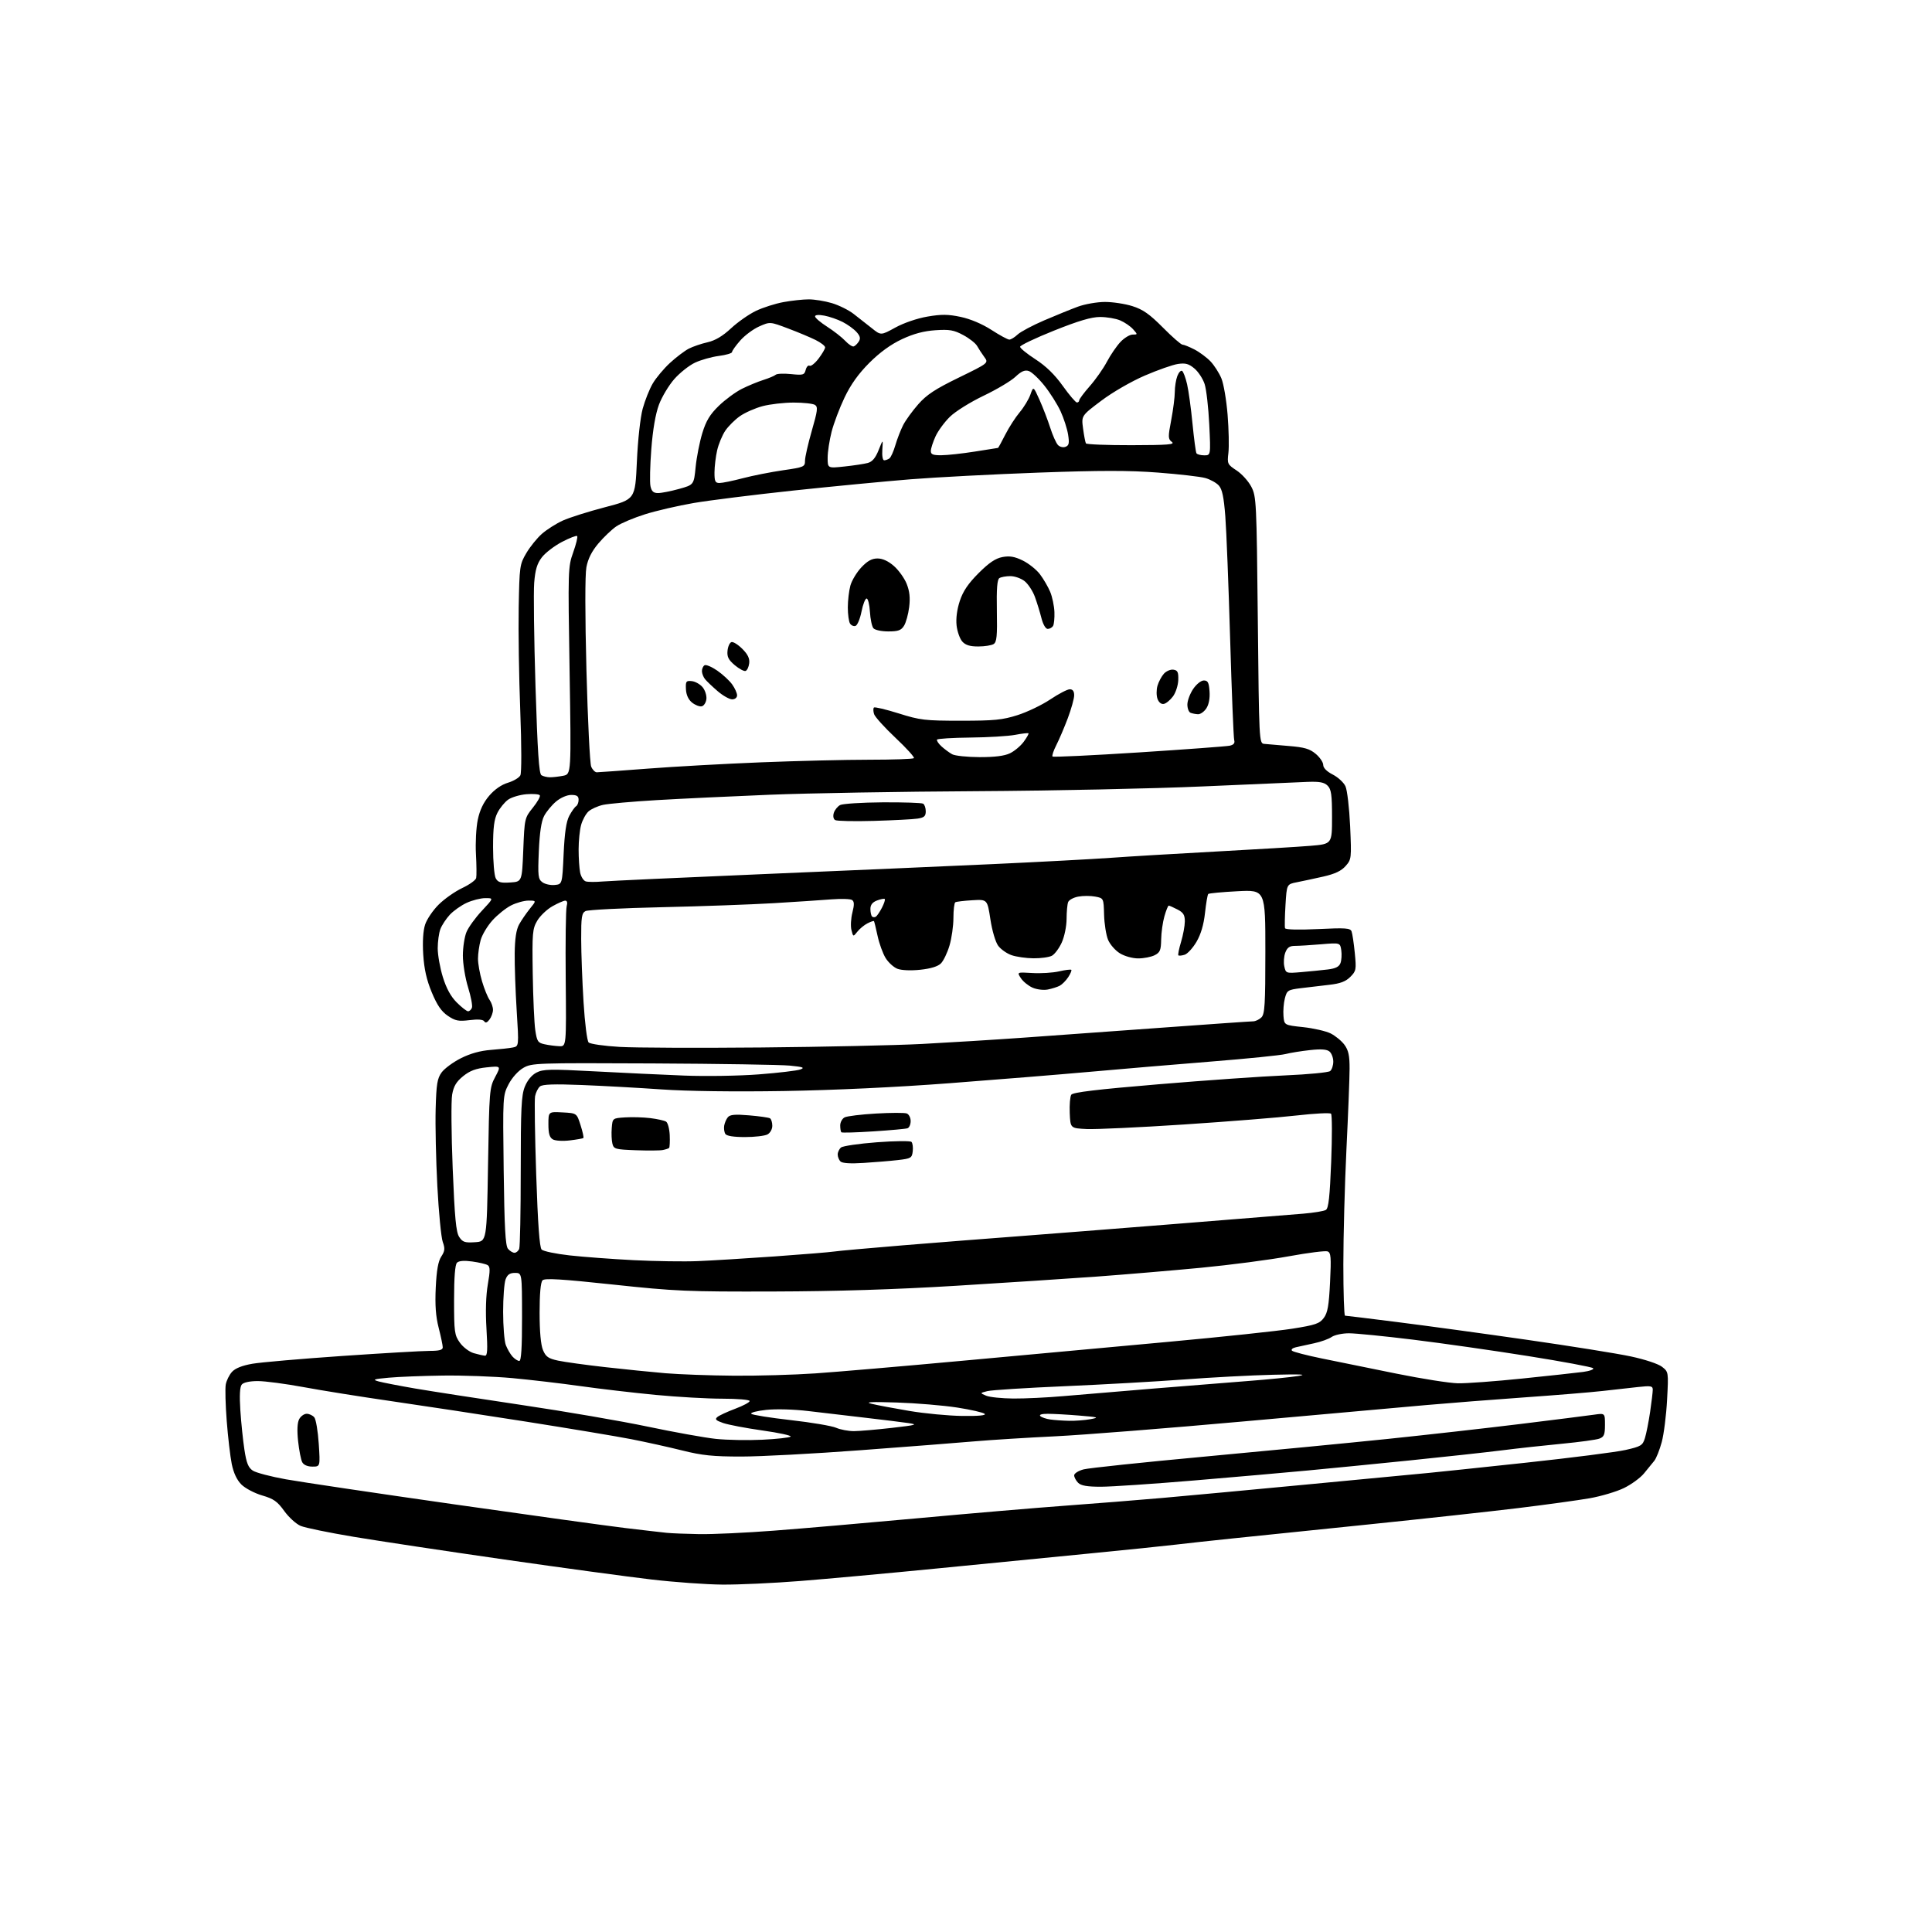 <?xml version="1.0" encoding="UTF-8" standalone="no"?>
<svg 
  version="1.1" 
  xmlns="http://www.w3.org/2000/svg" 
  xmlns:xlink="http://www.w3.org/1999/xlink" 
  xmlns:svg="http://www.w3.org/2000/svg"
  xmlns:rdf="http://www.w3.org/1999/02/22-rdf-syntax-ns#"
  xmlns:cc="http://creativecommons.org/ns#"
  xmlns:dc="http://purl.org/dc/elements/1.1/"
  viewBox="0 0 768 768"
  width="768"
  height="768"
>
<style>svg {background-color: white; }</style>"
<path stroke="none" fill="black" fill-rule="evenodd" d="M287.14,629.90C280.74,629.85 268.07,628.94 259.00,627.88C249.93,626.83 223.60,623.25 200.50,619.93C177.40,616.61 150.46,612.55 140.63,610.91C130.80,609.27 121.30,607.32 119.52,606.57C117.74,605.83 114.80,603.16 112.99,600.64C110.25,596.82 108.78,595.79 104.20,594.46C101.18,593.58 97.47,591.62 95.96,590.12C94.15,588.31 92.85,585.52 92.12,581.94C91.52,578.95 90.62,571.27 90.13,564.88C89.63,558.49 89.46,551.97 89.74,550.38C90.02,548.80 91.14,546.53 92.22,545.34C93.52,543.91 96.28,542.81 100.34,542.11C103.73,541.52 119.78,540.14 136.00,539.02C152.22,537.91 167.86,537.00 170.75,537.00C174.62,537.00 176.00,536.63 176.00,535.58C176.00,534.80 175.27,531.31 174.38,527.83C173.21,523.27 172.89,518.79 173.22,511.81C173.55,504.94 174.19,501.36 175.42,499.49C176.85,497.29 176.95,496.32 176.00,493.68C175.37,491.93 174.40,481.95 173.85,471.50C173.30,461.05 173.00,447.24 173.18,440.82C173.45,430.96 173.82,428.70 175.54,426.32C176.67,424.77 180.12,422.22 183.22,420.66C186.98,418.77 190.95,417.67 195.17,417.35C198.65,417.09 202.57,416.66 203.89,416.39C206.28,415.89 206.28,415.89 205.39,401.70C204.90,393.89 204.54,383.67 204.60,378.99C204.67,373.13 205.21,369.55 206.35,367.49C207.25,365.85 209.18,363.04 210.62,361.25C213.26,358.00 213.26,358.00 210.09,358.00C208.35,358.00 205.22,358.87 203.14,359.93C201.06,360.99 197.74,363.66 195.75,365.86C193.76,368.06 191.66,371.58 191.07,373.68C190.49,375.78 190.01,379.11 190.01,381.07C190.00,383.03 190.72,387.08 191.61,390.06C192.49,393.04 193.84,396.37 194.61,397.46C195.37,398.55 195.99,400.36 195.97,401.47C195.95,402.59 195.32,404.31 194.56,405.31C193.64,406.53 192.97,406.76 192.50,406.00C192.05,405.27 190.03,405.10 186.65,405.52C182.26,406.06 180.99,405.81 178.02,403.80C175.46,402.07 173.76,399.58 171.64,394.49C169.57,389.51 168.61,385.23 168.24,379.43C167.92,374.26 168.20,369.94 169.00,367.51C169.69,365.41 172.11,361.84 174.38,359.59C176.65,357.33 180.85,354.38 183.72,353.02C186.59,351.67 189.10,349.87 189.29,349.03C189.48,348.19 189.44,343.90 189.20,339.50C188.95,335.10 189.28,328.97 189.92,325.88C190.71,322.06 192.17,318.99 194.47,316.31C196.59,313.83 199.35,311.91 201.91,311.15C204.14,310.48 206.36,309.16 206.85,308.21C207.36,307.22 207.34,296.37 206.81,282.50C206.30,269.30 206.02,250.85 206.19,241.50C206.49,225.08 206.59,224.34 209.21,219.89C210.70,217.35 213.50,213.89 215.42,212.20C217.35,210.51 221.08,208.14 223.71,206.94C226.35,205.74 233.90,203.35 240.50,201.63C252.50,198.50 252.50,198.50 253.17,183.50C253.55,174.89 254.54,165.94 255.47,162.50C256.37,159.20 258.17,154.67 259.48,152.44C260.79,150.21 263.86,146.54 266.31,144.28C268.77,142.02 272.13,139.47 273.78,138.61C275.44,137.76 278.80,136.61 281.25,136.06C284.30,135.37 287.24,133.63 290.60,130.51C293.29,128.01 297.75,124.89 300.50,123.58C303.25,122.26 308.17,120.69 311.43,120.09C314.70,119.49 319.23,119.00 321.50,119.00C323.78,119.00 327.90,119.67 330.66,120.49C333.42,121.31 337.30,123.22 339.27,124.74C341.25,126.26 344.51,128.82 346.52,130.43C350.17,133.37 350.17,133.37 355.91,130.21C359.27,128.37 364.57,126.55 368.66,125.85C374.27,124.89 376.89,124.92 381.91,125.98C385.77,126.80 390.45,128.78 394.12,131.15C397.39,133.27 400.59,135.00 401.22,135.00C401.85,135.00 403.34,134.09 404.52,132.98C405.70,131.87 410.46,129.34 415.09,127.35C419.71,125.36 425.75,122.91 428.50,121.90C431.25,120.89 436.04,120.05 439.14,120.03C442.23,120.01 447.18,120.76 450.14,121.69C454.35,123.02 456.95,124.85 462.26,130.19C465.97,133.94 469.48,137.00 470.05,137.00C470.61,137.00 472.75,137.86 474.79,138.91C476.83,139.96 479.71,142.10 481.20,143.66C482.68,145.22 484.62,148.25 485.51,150.38C486.41,152.51 487.52,159.04 487.99,164.88C488.46,170.72 488.60,177.53 488.31,180.01C487.80,184.35 487.92,184.62 491.56,187.01C493.65,188.38 496.28,191.30 497.42,193.50C499.42,197.35 499.52,199.38 500.00,246.50C500.49,294.58 500.54,295.50 502.50,295.70C503.60,295.81 508.00,296.18 512.28,296.54C518.54,297.05 520.63,297.66 523.03,299.68C524.66,301.05 526.00,303.03 526.00,304.07C526.00,305.25 527.42,306.69 529.80,307.90C531.89,308.97 534.17,311.07 534.85,312.58C535.54,314.09 536.37,321.22 536.70,328.44C537.27,341.25 537.23,341.62 534.89,344.27C533.18,346.21 530.66,347.40 526.00,348.46C522.42,349.27 517.70,350.28 515.50,350.71C511.50,351.50 511.50,351.50 511.00,359.77C510.73,364.32 510.64,368.46 510.82,368.98C511.02,369.55 516.21,369.69 523.91,369.32C534.87,368.79 536.76,368.92 537.27,370.25C537.59,371.10 538.17,374.96 538.55,378.82C539.20,385.43 539.10,386.00 536.76,388.34C534.91,390.18 532.76,390.99 528.38,391.48C525.15,391.84 520.05,392.44 517.06,392.82C511.94,393.46 511.58,393.69 510.76,396.85C510.28,398.69 510.03,401.84 510.20,403.85C510.50,407.50 510.50,407.50 518.00,408.30C522.12,408.74 527.05,409.87 528.94,410.80C530.82,411.74 533.30,413.77 534.44,415.32C536.04,417.51 536.50,419.63 536.48,424.82C536.48,428.49 535.91,442.91 535.23,456.86C534.56,470.81 534.00,491.40 534.00,502.61C534.00,513.83 534.30,523.00 534.66,523.00C535.03,523.00 544.36,524.14 555.41,525.54C566.46,526.93 589.64,530.10 606.92,532.58C624.19,535.06 642.78,538.03 648.22,539.19C653.94,540.41 659.20,542.16 660.69,543.33C663.27,545.36 663.28,545.41 662.69,556.43C662.37,562.52 661.42,570.07 660.58,573.21C659.73,576.35 658.39,579.73 657.59,580.71C656.79,581.70 654.96,583.94 653.52,585.70C652.09,587.46 648.51,590.07 645.57,591.51C642.63,592.95 636.47,594.78 631.87,595.59C627.26,596.39 614.50,598.15 603.50,599.49C592.50,600.83 565.73,603.76 544.00,605.99C522.27,608.22 497.98,610.73 490.00,611.55C482.02,612.37 471.90,613.48 467.50,614.00C463.10,614.53 447.80,616.10 433.50,617.50C419.20,618.89 391.75,621.59 372.50,623.49C353.25,625.39 328.79,627.63 318.14,628.47C307.50,629.31 293.55,629.96 287.14,629.90zM278.00,609.84C283.23,609.93 296.50,609.31 307.50,608.47C318.50,607.64 344.38,605.40 365.00,603.51C385.62,601.61 411.95,599.37 423.50,598.53C435.05,597.69 452.38,596.30 462.00,595.46C471.62,594.62 498.18,592.14 521.00,589.97C543.83,587.79 564.98,585.78 568.00,585.50C571.02,585.22 588.35,583.40 606.50,581.45C624.65,579.50 642.51,577.22 646.19,576.38C652.33,574.99 652.97,574.60 653.88,571.68C654.43,569.93 655.35,565.26 655.94,561.31C656.52,557.35 657.00,553.35 657.00,552.42C657.00,550.94 656.24,550.80 651.25,551.35C648.09,551.69 641.67,552.41 637.00,552.94C632.33,553.47 618.38,554.61 606.00,555.48C593.62,556.36 576.08,557.73 567.00,558.53C557.92,559.33 525.52,562.23 495.00,564.98C464.48,567.73 430.50,570.42 419.50,570.95C408.50,571.48 394.10,572.38 387.50,572.95C380.90,573.52 360.43,575.12 342.00,576.49C323.57,577.87 302.28,579.00 294.68,579.00C283.40,579.00 279.09,578.56 271.18,576.58C265.86,575.25 256.77,573.24 251.00,572.11C245.22,570.98 226.32,567.83 209.00,565.10C191.68,562.38 167.60,558.72 155.50,556.97C143.40,555.22 127.70,552.71 120.62,551.39C113.53,550.08 105.37,549.00 102.49,549.00C99.27,549.00 96.81,549.53 96.11,550.37C95.34,551.29 95.16,554.66 95.54,560.62C95.86,565.50 96.59,572.56 97.16,576.29C97.97,581.61 98.70,583.41 100.51,584.60C101.78,585.43 107.70,586.98 113.66,588.05C119.62,589.12 149.47,593.56 180.00,597.92C210.53,602.28 241.35,606.55 248.50,607.41C255.65,608.26 263.07,609.13 265.00,609.32C266.93,609.52 272.77,609.75 278.00,609.84zM437.61,591.00C432.16,591.00 429.72,590.58 428.57,589.43C427.71,588.56 427.00,587.23 427.00,586.47C427.00,585.71 428.69,584.64 430.75,584.10C432.81,583.56 454.52,581.27 479.00,579.01C503.48,576.75 536.10,573.60 551.50,572.01C566.90,570.41 590.75,567.73 604.50,566.04C618.25,564.35 631.41,562.69 633.75,562.35C638.00,561.74 638.00,561.74 638.00,566.39C638.00,570.31 637.64,571.18 635.75,571.88C634.51,572.34 627.88,573.24 621.00,573.90C614.12,574.55 603.33,575.74 597.00,576.54C590.67,577.33 574.25,579.13 560.50,580.53C546.75,581.93 528.52,583.73 520.00,584.53C511.48,585.34 491.13,587.12 474.79,588.50C458.46,589.87 441.72,591.00 437.61,591.00zM124.18,583.00C122.24,583.00 120.72,582.34 120.14,581.25C119.63,580.29 118.89,576.52 118.50,572.88C118.04,568.53 118.19,565.52 118.93,564.13C119.56,562.96 120.90,562.00 121.91,562.00C122.93,562.00 124.29,562.64 124.94,563.42C125.59,564.21 126.38,568.93 126.71,573.92C127.30,583.00 127.30,583.00 124.18,583.00zM303.00,572.32C308.77,572.04 313.85,571.48 314.28,571.07C314.72,570.66 309.69,569.57 303.11,568.64C296.53,567.71 289.49,566.37 287.47,565.67C284.55,564.66 284.08,564.18 285.17,563.28C285.91,562.66 289.11,561.18 292.26,560.00C295.42,558.82 298.00,557.44 298.00,556.93C298.00,556.41 293.16,556.00 287.16,556.00C281.20,556.00 269.24,555.32 260.58,554.49C251.93,553.66 238.53,552.10 230.82,551.01C223.10,549.92 210.87,548.49 203.64,547.82C196.41,547.16 183.97,546.70 176.00,546.81C168.03,546.92 158.35,547.30 154.50,547.66C148.46,548.21 147.91,548.42 150.50,549.14C152.15,549.59 158.68,550.86 165.00,551.95C171.32,553.03 190.45,555.99 207.49,558.52C224.53,561.04 247.03,564.91 257.49,567.11C267.95,569.31 280.10,571.50 284.50,571.97C288.90,572.44 297.23,572.60 303.00,572.32zM339.50,568.90C341.70,568.88 348.45,568.30 354.50,567.61C364.39,566.47 365.05,566.28 361.00,565.68C358.52,565.32 350.88,564.37 344.00,563.58C337.12,562.78 326.97,561.59 321.44,560.93C315.53,560.22 308.58,560.03 304.58,560.45C300.84,560.85 298.17,561.56 298.64,562.01C299.11,562.47 306.19,563.59 314.36,564.52C322.54,565.44 330.64,566.81 332.36,567.56C334.09,568.31 337.30,568.91 339.50,568.90zM425.00,564.79C427.48,564.84 431.30,564.55 433.50,564.14C437.09,563.48 436.63,563.33 429.00,562.71C424.32,562.32 418.72,562.01 416.55,562.01C414.12,562.00 412.96,562.35 413.55,562.92C414.07,563.43 415.85,564.04 417.50,564.27C419.15,564.51 422.52,564.74 425.00,564.79zM382.45,562.86C388.83,562.95 392.05,562.65 391.44,562.04C390.91,561.51 385.98,560.37 380.49,559.52C374.99,558.67 364.20,557.77 356.50,557.52C346.16,557.19 343.55,557.33 346.50,558.04C348.70,558.58 355.45,559.85 361.50,560.87C367.55,561.89 376.98,562.78 382.45,562.86zM402.84,555.94C407.43,555.97 416.43,555.54 422.84,554.97C429.25,554.41 445.30,553.06 458.50,551.98C471.70,550.91 488.80,549.54 496.50,548.94C504.20,548.35 512.98,547.47 516.00,546.99C519.99,546.35 517.25,546.22 506.00,546.49C497.48,546.69 481.50,547.54 470.50,548.37C459.50,549.19 438.12,550.40 423.00,551.05C407.88,551.70 394.15,552.57 392.50,552.99C389.50,553.75 389.50,553.75 392.00,554.81C393.38,555.40 398.25,555.90 402.84,555.94zM579.54,549.88C582.87,549.95 594.34,549.10 605.04,548.00C615.74,546.90 626.67,545.71 629.31,545.36C631.96,545.01 633.74,544.34 633.28,543.88C632.81,543.41 621.20,541.24 607.46,539.06C593.73,536.87 573.16,533.94 561.75,532.54C550.34,531.14 538.86,530.00 536.23,530.00C533.60,530.00 530.50,530.66 529.35,531.47C528.20,532.27 525.06,533.40 522.38,533.97C519.70,534.55 516.42,535.26 515.11,535.56C513.77,535.87 513.11,536.48 513.61,536.94C514.10,537.40 519.45,538.78 525.50,540.02C531.55,541.26 544.83,543.96 555.00,546.02C565.17,548.08 576.22,549.82 579.54,549.88zM291.67,546.86C301.11,546.94 315.74,546.52 324.17,545.94C332.60,545.36 358.85,543.11 382.50,540.93C406.15,538.75 442.99,535.37 464.36,533.41C485.73,531.45 507.96,529.09 513.75,528.17C522.91,526.72 524.54,526.16 526.22,523.91C527.77,521.84 528.26,519.02 528.72,509.69C529.21,499.72 529.07,497.96 527.73,497.45C526.88,497.12 519.95,498.00 512.34,499.39C504.73,500.79 489.05,502.84 477.50,503.95C465.95,505.05 447.27,506.63 436.00,507.46C424.73,508.28 399.52,509.92 380.00,511.12C355.82,512.59 332.70,513.32 307.50,513.39C273.24,513.49 268.51,513.29 243.67,510.63C223.17,508.44 216.56,508.04 215.67,508.94C214.91,509.70 214.50,514.23 214.50,521.80C214.50,529.36 214.98,534.63 215.85,536.69C216.96,539.33 217.98,540.04 221.85,540.87C224.41,541.42 232.80,542.58 240.50,543.45C248.20,544.32 259.00,545.41 264.50,545.88C270.00,546.34 282.23,546.79 291.67,546.86zM206.42,541.00C207.20,541.00 207.53,535.71 207.52,523.50C207.50,506.00 207.50,506.00 204.73,506.00C202.67,506.00 201.70,506.66 200.98,508.57C200.44,509.98 200.00,515.80 200.00,521.50C200.00,527.20 200.48,533.14 201.07,534.68C201.66,536.23 202.85,538.28 203.72,539.25C204.60,540.21 205.81,541.00 206.42,541.00zM192.77,538.91C193.76,538.98 193.89,536.62 193.38,528.20C192.96,521.34 193.16,514.91 193.92,510.55C194.87,505.08 194.86,503.53 193.85,502.91C193.16,502.48 190.39,501.83 187.70,501.46C184.49,501.02 182.42,501.18 181.66,501.95C180.89,502.71 180.50,507.77 180.50,516.80C180.50,529.51 180.67,530.73 182.81,533.74C184.08,535.52 186.55,537.39 188.31,537.90C190.06,538.40 192.07,538.86 192.77,538.91zM277.50,501.31C283.00,501.08 296.73,500.24 308.00,499.44C319.27,498.64 329.85,497.77 331.50,497.51C333.15,497.25 345.52,496.14 359.00,495.03C372.48,493.93 392.69,492.34 403.93,491.50C415.17,490.65 443.74,488.41 467.43,486.52C491.12,484.63 513.91,482.79 518.09,482.45C522.26,482.10 526.30,481.43 527.06,480.96C528.12,480.30 528.62,475.76 529.17,461.80C529.56,451.74 529.54,443.15 529.11,442.72C528.69,442.29 522.53,442.61 515.42,443.42C508.31,444.24 488.10,445.85 470.50,447.01C452.90,448.17 435.57,448.97 432.00,448.81C425.50,448.50 425.50,448.50 425.24,442.50C425.10,439.20 425.37,435.90 425.85,435.17C426.47,434.21 436.10,433.06 460.61,431.01C479.25,429.45 501.93,427.86 511.00,427.48C520.08,427.09 528.06,426.32 528.75,425.77C529.44,425.21 530.00,423.52 530.00,422.00C530.00,420.48 529.32,418.68 528.49,417.99C527.43,417.11 525.15,416.94 520.74,417.43C517.31,417.80 512.92,418.51 511.00,419.00C509.07,419.50 495.80,420.84 481.50,421.98C467.20,423.13 445.60,424.95 433.50,426.04C421.40,427.12 396.20,429.17 377.50,430.59C356.27,432.21 331.48,433.37 311.50,433.70C291.87,434.02 273.12,433.77 263.00,433.06C253.93,432.43 239.65,431.64 231.28,431.31C220.27,430.87 215.67,431.03 214.64,431.88C213.86,432.53 212.99,434.28 212.70,435.76C212.42,437.25 212.62,451.30 213.15,466.98C213.81,486.69 214.48,495.88 215.31,496.72C215.97,497.39 220.97,498.43 226.43,499.04C231.88,499.65 243.36,500.50 251.92,500.94C260.49,501.37 272.00,501.54 277.50,501.31zM204.52,498.00C205.21,498.00 206.06,497.29 206.39,496.42C206.73,495.55 207.00,481.61 207.00,465.44C207.00,440.64 207.25,435.41 208.62,431.98C209.65,429.43 211.37,427.34 213.27,426.36C215.92,424.99 218.72,424.93 236.39,425.88C247.45,426.47 263.48,427.23 272.00,427.56C280.52,427.90 293.88,427.68 301.67,427.08C309.47,426.48 316.89,425.60 318.17,425.12C320.05,424.41 319.24,424.12 314.00,423.60C310.43,423.25 285.90,422.86 259.50,422.73C212.92,422.51 211.40,422.56 208.00,424.52C205.96,425.70 203.53,428.41 202.17,431.02C199.87,435.47 199.85,435.72 200.22,465.15C200.51,487.87 200.90,495.18 201.92,496.40C202.65,497.28 203.82,498.00 204.52,498.00zM188.81,493.80C193.50,493.50 193.50,493.50 194.00,463.00C194.49,433.40 194.57,432.37 196.85,428.10C199.19,423.70 199.19,423.70 193.45,424.29C189.17,424.74 186.80,425.62 184.11,427.79C181.39,430.00 180.33,431.77 179.74,435.10C179.30,437.52 179.40,450.70 179.95,464.39C180.75,484.15 181.28,489.78 182.53,491.69C183.89,493.77 184.77,494.06 188.81,493.80zM343.35,462.28C338.10,462.62 334.81,462.41 334.10,461.70C333.49,461.09 333.00,459.85 333.00,458.92C333.00,458.00 333.60,456.75 334.32,456.15C335.05,455.54 341.46,454.61 348.57,454.07C355.68,453.53 361.87,453.47 362.32,453.92C362.78,454.38 363.01,456.05 362.83,457.63C362.52,460.31 362.14,460.54 357.00,461.14C353.98,461.49 347.83,462.00 343.35,462.28zM263.50,457.15C262.40,457.38 257.57,457.41 252.76,457.24C244.59,456.94 243.98,456.77 243.44,454.62C243.12,453.35 243.00,450.55 243.18,448.40C243.50,444.50 243.50,444.50 248.50,444.18C251.25,444.00 255.75,444.13 258.51,444.47C261.26,444.81 264.08,445.43 264.77,445.86C265.46,446.29 266.12,448.72 266.23,451.27C266.34,453.82 266.22,456.09 265.97,456.33C265.71,456.56 264.60,456.93 263.50,457.15zM226.50,453.33C223.71,453.67 220.73,453.49 219.75,452.92C218.45,452.16 218.00,450.61 218.00,446.90C218.00,441.90 218.00,441.90 223.63,442.20C229.27,442.50 229.27,442.50 230.78,447.27C231.62,449.89 232.12,452.19 231.90,452.38C231.68,452.57 229.25,453.00 226.50,453.33zM296.12,452.00C291.60,452.00 288.84,451.56 288.33,450.75C287.90,450.06 287.70,448.60 287.87,447.50C288.05,446.40 288.70,444.88 289.33,444.12C290.19,443.07 292.19,442.89 297.81,443.37C301.86,443.71 305.58,444.24 306.09,444.55C306.59,444.86 307.00,446.20 307.00,447.52C307.00,448.88 306.16,450.38 305.07,450.96C304.00,451.53 299.98,452.00 296.12,452.00zM347.19,449.74C340.42,450.18 334.68,450.35 334.44,450.10C334.20,449.86 334.00,448.63 334.00,447.37C334.00,446.10 334.79,444.67 335.75,444.17C336.71,443.68 342.32,442.99 348.20,442.65C354.09,442.31 359.60,442.29 360.45,442.62C361.30,442.95 362.00,444.30 362.00,445.64C362.00,446.97 361.44,448.26 360.75,448.50C360.06,448.75 353.96,449.30 347.19,449.74zM302.53,416.39C327.29,416.16 356.09,415.53 366.53,414.99C376.96,414.44 395.18,413.32 407.00,412.48C418.82,411.65 443.77,409.85 462.42,408.48C481.08,407.12 497.14,406.00 498.10,406.00C499.07,406.00 500.56,405.29 501.43,404.43C502.77,403.09 503.00,399.29 503.00,378.28C503.00,353.71 503.00,353.71 491.91,354.28C485.81,354.60 480.58,355.09 480.30,355.37C480.01,355.65 479.43,359.04 479.01,362.90C478.50,367.60 477.37,371.39 475.62,374.39C474.17,376.85 472.06,379.16 470.92,379.52C469.78,379.89 468.66,379.99 468.42,379.76C468.19,379.52 468.67,377.12 469.49,374.41C470.31,371.71 470.98,368.05 470.99,366.28C471.00,363.71 470.40,362.74 468.05,361.53C466.43,360.69 464.87,360.00 464.59,360.00C464.31,360.00 463.53,361.91 462.87,364.25C462.20,366.59 461.62,370.74 461.58,373.47C461.51,377.73 461.14,378.62 459.00,379.71C457.62,380.40 454.70,380.98 452.50,380.98C450.23,380.99 447.07,380.12 445.19,378.97C443.37,377.86 441.25,375.45 440.48,373.60C439.71,371.75 438.99,367.27 438.89,363.64C438.71,357.04 438.71,357.04 435.36,356.41C433.51,356.06 430.47,356.06 428.60,356.42C426.72,356.77 424.92,357.75 424.60,358.61C424.27,359.46 423.99,362.49 423.98,365.33C423.97,368.22 423.12,372.34 422.06,374.67C421.02,376.96 419.26,379.32 418.15,379.92C417.04,380.51 413.74,380.97 410.82,380.94C407.89,380.91 403.97,380.35 402.09,379.69C400.22,379.04 397.84,377.36 396.80,375.96C395.73,374.51 394.39,370.00 393.70,365.46C392.48,357.50 392.48,357.50 386.49,357.86C383.19,358.06 380.16,358.42 379.75,358.67C379.34,358.92 379.00,361.71 379.00,364.88C379.00,368.05 378.30,372.99 377.44,375.87C376.59,378.75 375.05,381.95 374.03,382.97C372.82,384.18 369.99,385.05 365.84,385.49C362.08,385.89 358.38,385.73 356.75,385.11C355.24,384.52 353.11,382.58 352.02,380.79C350.93,379.00 349.50,375.05 348.85,372.02C348.20,368.98 347.55,366.35 347.42,366.17C347.28,365.99 346.12,366.38 344.84,367.04C343.55,367.69 341.75,369.18 340.83,370.34C339.15,372.45 339.15,372.45 338.46,369.70C338.08,368.19 338.25,365.06 338.84,362.75C339.64,359.60 339.60,358.36 338.70,357.76C338.04,357.32 334.35,357.21 330.50,357.51C326.65,357.82 316.30,358.50 307.50,359.03C298.70,359.55 278.68,360.28 263.00,360.63C247.32,360.98 233.71,361.68 232.75,362.17C231.25,362.94 231.00,364.55 231.03,373.29C231.04,378.90 231.46,390.20 231.97,398.39C232.48,406.71 233.37,413.77 233.99,414.39C234.60,415.00 240.14,415.80 246.30,416.16C252.46,416.52 277.76,416.62 302.53,416.39zM222.32,415.88C225.13,416.00 225.13,416.00 224.88,389.25C224.74,374.54 224.91,361.49 225.26,360.25C225.66,358.82 225.45,358.01 224.69,358.02C224.04,358.03 221.73,359.04 219.56,360.27C217.39,361.50 214.69,364.08 213.56,366.00C211.66,369.23 211.52,370.87 211.77,387.00C211.92,396.62 212.37,406.75 212.78,409.49C213.45,413.99 213.82,414.55 216.51,415.12C218.16,415.48 220.77,415.82 222.32,415.88zM186.06,402.00C186.61,402.00 187.31,401.37 187.60,400.60C187.90,399.82 187.21,396.18 186.07,392.49C184.93,388.81 184.00,383.12 184.00,379.86C184.00,376.60 184.65,372.38 185.44,370.49C186.23,368.59 188.99,364.78 191.58,362.02C196.27,357.00 196.27,357.00 192.89,357.02C191.02,357.03 187.70,357.88 185.50,358.90C183.30,359.91 180.29,362.04 178.81,363.62C177.34,365.21 175.65,367.77 175.06,369.32C174.48,370.86 174.00,374.30 174.00,376.96C174.00,379.62 174.92,384.77 176.04,388.40C177.43,392.90 179.20,396.14 181.58,398.51C183.50,400.43 185.52,402.00 186.06,402.00zM416.50,393.35C414.84,393.68 412.14,393.35 410.45,392.61C408.78,391.87 406.69,390.18 405.82,388.84C404.23,386.42 404.23,386.42 410.36,386.79C413.74,387.00 418.51,386.70 420.97,386.14C423.43,385.57 425.63,385.30 425.86,385.53C426.09,385.75 425.53,387.06 424.64,388.43C423.74,389.81 422.21,391.34 421.25,391.85C420.29,392.35 418.15,393.03 416.50,393.35zM517.32,386.43C520.72,386.14 525.44,385.67 527.81,385.38C530.94,385.00 532.32,384.30 532.87,382.82C533.28,381.70 533.42,379.42 533.18,377.76C532.73,374.73 532.73,374.73 525.22,375.36C521.08,375.71 516.41,376.00 514.82,376.00C512.63,376.00 511.71,376.63 510.93,378.67C510.37,380.14 510.19,382.61 510.53,384.15C511.14,386.93 511.21,386.95 517.32,386.43zM348.15,364.41C348.62,364.11 349.72,362.51 350.58,360.84C351.44,359.18 351.95,357.62 351.71,357.38C351.47,357.14 350.09,357.40 348.64,357.95C346.82,358.64 346.00,359.68 346.00,361.31C346.00,362.61 346.29,363.95 346.64,364.31C346.99,364.66 347.67,364.70 348.15,364.41zM220.50,351.79C223.50,351.50 223.50,351.50 224.05,339.50C224.44,331.01 225.09,326.57 226.29,324.31C227.22,322.56 228.44,320.85 228.99,320.50C229.55,320.16 230.00,319.01 230.00,317.94C230.00,316.46 229.30,316.00 227.08,316.00C225.38,316.00 222.85,317.10 221.04,318.62C219.33,320.06 217.19,322.65 216.29,324.37C215.18,326.49 214.51,331.02 214.19,338.41C213.77,348.26 213.91,349.46 215.61,350.71C216.65,351.47 218.85,351.96 220.50,351.79zM202.81,350.80C207.50,350.50 207.50,350.50 208.01,337.84C208.51,325.34 208.56,325.13 211.81,321.08C213.63,318.83 214.88,316.61 214.59,316.15C214.31,315.69 211.92,315.50 209.29,315.71C206.66,315.93 203.38,316.90 202.00,317.87C200.62,318.85 198.71,321.19 197.75,323.07C196.42,325.68 196.00,328.97 196.00,336.82C196.00,342.49 196.48,348.03 197.06,349.12C197.93,350.74 198.98,351.05 202.81,350.80zM239.50,350.41C242.25,350.17 270.82,348.85 303.00,347.49C335.18,346.13 376.57,344.32 395.00,343.48C413.43,342.63 434.35,341.51 441.50,341.00C448.65,340.48 467.55,339.35 483.50,338.49C499.45,337.63 516.33,336.61 521.00,336.22C529.50,335.50 529.50,335.50 529.50,324.79C529.50,315.92 529.20,313.77 527.75,312.32C526.40,310.98 524.59,310.63 519.75,310.81C516.31,310.93 497.52,311.75 478.00,312.62C458.48,313.49 417.98,314.34 388.00,314.51C358.02,314.67 321.12,315.31 306.00,315.92C290.88,316.53 270.64,317.50 261.03,318.06C251.43,318.63 241.83,319.48 239.71,319.95C237.59,320.43 234.99,321.60 233.93,322.56C232.88,323.52 231.56,325.92 231.01,327.90C230.46,329.88 230.01,334.26 230.01,337.62C230.00,340.99 230.28,345.13 230.61,346.82C230.95,348.51 231.97,350.11 232.86,350.37C233.76,350.64 236.75,350.65 239.50,350.41zM347.33,326.32C339.54,326.54 332.63,326.39 331.98,325.99C331.27,325.55 331.06,324.38 331.46,323.12C331.83,321.95 332.96,320.56 333.96,320.02C334.96,319.49 342.57,319.00 350.86,318.94C359.15,318.89 366.40,319.13 366.97,319.48C367.54,319.83 368.00,321.20 368.00,322.51C368.00,324.45 367.37,325.01 364.75,325.41C362.96,325.69 355.13,326.09 347.33,326.32zM218.62,308.98C219.79,308.99 222.18,308.71 223.92,308.37C227.08,307.73 227.08,307.73 226.42,266.62C225.76,226.42 225.79,225.37 227.86,219.57C229.02,216.31 229.73,213.40 229.43,213.09C229.13,212.79 226.40,213.85 223.37,215.43C220.34,217.02 216.74,219.78 215.38,221.57C213.50,224.03 212.77,226.48 212.35,231.66C212.05,235.42 212.28,253.99 212.87,272.92C213.68,298.82 214.26,307.55 215.22,308.16C215.92,308.60 217.46,308.98 218.62,308.98zM237.23,307.00C237.93,307.00 247.05,306.34 257.50,305.54C267.95,304.73 288.20,303.61 302.50,303.04C316.80,302.47 336.19,302.00 345.58,302.00C354.98,302.00 362.95,301.72 363.29,301.38C363.63,301.04 360.35,297.41 356.00,293.32C351.66,289.23 347.81,284.98 347.46,283.87C347.11,282.76 347.08,281.59 347.40,281.26C347.72,280.94 352.15,281.99 357.24,283.59C365.80,286.28 367.67,286.50 382.00,286.50C395.26,286.50 398.51,286.18 404.50,284.27C408.35,283.05 414.20,280.24 417.50,278.03C420.80,275.82 424.29,274.00 425.25,274.00C426.43,274.00 427.00,274.78 427.00,276.38C427.00,277.69 425.86,281.78 424.48,285.47C423.09,289.16 421.03,293.98 419.91,296.18C418.78,298.39 418.10,300.44 418.40,300.73C418.69,301.03 434.14,300.29 452.72,299.10C471.30,297.90 487.54,296.70 488.81,296.43C490.41,296.08 490.96,295.41 490.62,294.22C490.35,293.27 489.62,275.18 489.00,254.00C488.38,232.82 487.52,210.88 487.08,205.24C486.49,197.57 485.84,194.48 484.50,193.00C483.51,191.91 481.08,190.56 479.11,190.02C477.13,189.47 468.70,188.50 460.37,187.86C448.85,186.98 437.51,186.98 412.87,187.87C395.07,188.52 372.18,189.71 362.00,190.52C351.82,191.34 330.80,193.36 315.29,195.01C299.77,196.67 281.99,198.89 275.77,199.95C269.55,201.02 260.83,203.04 256.39,204.44C251.95,205.84 246.82,208.00 245.00,209.24C243.18,210.48 239.96,213.55 237.85,216.05C235.22,219.17 233.73,222.13 233.10,225.50C232.54,228.49 232.55,244.53 233.12,266.46C233.64,286.28 234.49,303.51 235.01,304.75C235.53,305.99 236.53,307.00 237.23,307.00zM389.35,300.97C395.30,300.99 399.26,300.50 401.44,299.46C403.22,298.62 405.69,296.56 406.93,294.88C408.16,293.21 409.02,291.69 408.84,291.50C408.65,291.32 406.25,291.59 403.50,292.12C400.75,292.64 392.75,293.12 385.71,293.19C378.68,293.26 372.73,293.63 372.49,294.01C372.26,294.40 373.06,295.61 374.28,296.72C375.50,297.82 377.40,299.22 378.50,299.83C379.60,300.44 384.48,300.95 389.35,300.97zM476.23,283.92C475.28,283.88 473.94,283.62 473.25,283.34C472.56,283.06 472.00,281.59 472.00,280.06C472.00,278.54 473.03,275.77 474.29,273.90C475.59,271.97 477.43,270.50 478.54,270.50C480.14,270.50 480.56,271.30 480.81,274.83C481.01,277.57 480.54,280.06 479.54,281.58C478.67,282.91 477.18,283.96 476.23,283.92zM278.91,280.78C278.04,280.95 276.32,280.27 275.08,279.27C273.64,278.10 272.78,276.23 272.67,273.98C272.52,270.83 272.74,270.52 275.00,270.76C276.38,270.90 278.31,271.99 279.30,273.18C280.29,274.37 280.96,276.50 280.80,277.91C280.63,279.33 279.79,280.62 278.91,280.78zM462.64,279.82C461.65,280.02 460.65,279.23 460.13,277.83C459.66,276.56 459.65,274.21 460.11,272.62C460.57,271.03 461.72,268.87 462.66,267.82C463.61,266.77 465.31,266.04 466.44,266.21C468.14,266.45 468.48,267.18 468.38,270.34C468.31,272.45 467.36,275.38 466.27,276.84C465.18,278.30 463.55,279.65 462.64,279.82zM291.03,278.00C289.95,278.00 287.37,276.54 285.28,274.75C283.20,272.96 280.95,270.82 280.28,270.00C279.61,269.18 279.05,267.74 279.03,266.81C279.01,265.88 279.48,264.82 280.06,264.46C280.64,264.10 282.92,265.06 285.12,266.58C287.31,268.10 289.99,270.58 291.06,272.08C292.13,273.58 293.00,275.53 293.00,276.40C293.00,277.32 292.17,278.00 291.03,278.00zM296.38,266.71C295.76,266.92 293.82,265.88 292.07,264.41C289.57,262.30 288.96,261.08 289.20,258.69C289.36,257.02 290.06,255.47 290.75,255.25C291.43,255.02 293.37,256.22 295.06,257.91C297.27,260.11 298.05,261.74 297.82,263.66C297.64,265.14 296.99,266.51 296.38,266.71zM388.90,256.98C385.60,257.00 383.81,256.45 382.54,255.04C381.56,253.96 380.54,251.09 380.26,248.65C379.95,245.84 380.42,242.27 381.54,238.87C382.83,234.98 384.88,231.96 389.01,227.83C393.15,223.69 395.72,221.96 398.48,221.44C401.34,220.90 403.30,221.23 406.53,222.80C408.88,223.95 411.96,226.39 413.37,228.24C414.78,230.09 416.62,233.25 417.46,235.25C418.30,237.25 419.05,240.87 419.15,243.29C419.24,245.71 418.99,248.21 418.60,248.84C418.20,249.48 417.25,250.00 416.48,250.00C415.66,250.00 414.63,248.22 414.00,245.75C413.41,243.41 412.24,239.59 411.39,237.26C410.54,234.93 408.69,232.12 407.29,231.01C405.88,229.90 403.33,229.01 401.62,229.02C399.90,229.02 397.95,229.38 397.27,229.81C396.39,230.37 396.11,234.03 396.27,242.82C396.46,252.78 396.22,255.23 395.00,256.01C394.18,256.54 391.43,256.98 388.90,256.98zM353.10,251.00C350.37,251.00 347.78,250.44 347.18,249.72C346.60,249.02 345.98,246.08 345.81,243.21C345.64,240.33 345.05,237.95 344.50,237.93C343.95,237.90 343.03,240.24 342.46,243.12C341.89,246.00 340.82,248.56 340.09,248.80C339.36,249.05 338.38,248.63 337.90,247.87C337.42,247.12 337.03,244.25 337.02,241.50C337.02,238.75 337.48,234.83 338.04,232.78C338.61,230.73 340.58,227.47 342.41,225.53C344.82,222.97 346.58,222.00 348.83,222.00C350.85,222.00 353.13,223.05 355.36,225.01C357.25,226.67 359.53,229.86 360.42,232.09C361.58,235.00 361.87,237.64 361.41,241.33C361.06,244.17 360.14,247.51 359.36,248.75C358.22,250.58 357.05,251.00 353.10,251.00zM261.59,196.00C262.93,196.00 266.68,195.26 269.93,194.36C275.83,192.72 275.83,192.72 276.53,185.61C276.92,181.70 278.12,175.64 279.19,172.14C280.69,167.26 282.21,164.74 285.73,161.33C288.25,158.88 292.38,155.84 294.91,154.57C297.43,153.31 301.30,151.71 303.50,151.02C305.70,150.32 307.89,149.40 308.37,148.96C308.84,148.53 311.59,148.41 314.47,148.71C319.26,149.20 319.75,149.06 320.28,147.02C320.60,145.80 321.30,145.06 321.82,145.39C322.35,145.71 323.95,144.44 325.39,142.56C326.82,140.67 328.00,138.66 328.00,138.09C328.00,137.51 326.31,136.20 324.25,135.17C322.19,134.14 317.26,132.07 313.30,130.58C306.10,127.86 306.10,127.86 301.80,129.76C299.43,130.81 296.04,133.33 294.25,135.37C292.46,137.40 291.00,139.46 291.00,139.94C291.00,140.42 288.64,141.12 285.75,141.49C282.86,141.86 278.59,143.07 276.26,144.17C273.93,145.27 270.23,148.20 268.04,150.69C265.86,153.17 263.11,157.75 261.95,160.85C260.58,164.52 259.51,170.72 258.91,178.50C258.40,185.10 258.25,191.74 258.57,193.25C259.02,195.34 259.75,196.00 261.59,196.00zM286.02,192.00C287.13,192.00 291.29,191.15 295.27,190.10C299.25,189.06 306.44,187.64 311.25,186.94C319.62,185.73 320.00,185.57 320.00,183.14C320.00,181.74 321.22,176.39 322.70,171.24C325.02,163.22 325.20,161.74 323.95,160.95C323.15,160.44 319.35,160.03 315.50,160.03C311.65,160.03 306.09,160.67 303.14,161.45C300.20,162.23 296.15,164.02 294.14,165.42C292.14,166.82 289.51,169.44 288.30,171.23C287.10,173.03 285.64,176.53 285.08,179.00C284.51,181.47 284.04,185.41 284.02,187.75C284.00,191.35 284.31,192.00 286.02,192.00zM335.69,185.44C339.37,185.05 343.53,184.42 344.94,184.04C346.76,183.55 348.00,182.08 349.26,178.93C351.03,174.50 351.03,174.50 350.74,178.75C350.57,181.18 350.89,182.99 351.47,182.98C352.04,182.98 352.97,182.64 353.55,182.23C354.13,181.83 355.19,179.47 355.91,177.00C356.63,174.53 358.03,170.93 359.01,169.00C359.99,167.07 362.71,163.33 365.04,160.68C368.38,156.89 371.81,154.64 381.16,150.09C393.03,144.30 393.03,144.30 391.26,141.89C390.29,140.56 389.01,138.60 388.41,137.52C387.81,136.45 385.34,134.50 382.91,133.20C379.18,131.19 377.47,130.90 371.85,131.27C367.19,131.59 363.20,132.65 358.52,134.84C354.09,136.92 349.75,140.07 345.58,144.23C341.25,148.57 338.21,152.81 335.73,158.00C333.76,162.12 331.44,168.26 330.57,171.64C329.71,175.02 329.00,179.67 329.00,181.97C329.00,186.16 329.00,186.16 335.69,185.44zM374.25,180.96C376.59,180.95 382.55,180.29 387.50,179.51C392.45,178.73 396.60,178.08 396.73,178.05C396.86,178.02 398.16,175.65 399.61,172.78C401.07,169.91 403.64,165.91 405.34,163.89C407.03,161.88 408.95,158.71 409.60,156.86C410.78,153.50 410.78,153.50 413.25,159.00C414.60,162.03 416.50,166.97 417.47,170.00C418.44,173.03 419.82,176.12 420.54,176.89C421.27,177.66 422.60,177.98 423.55,177.62C424.94,177.09 425.13,176.19 424.58,172.73C424.21,170.41 422.87,166.25 421.60,163.50C420.34,160.75 417.45,156.17 415.19,153.33C412.93,150.49 410.12,147.85 408.94,147.48C407.36,146.98 405.98,147.58 403.65,149.78C401.92,151.42 396.23,154.81 391.00,157.31C385.75,159.82 379.75,163.56 377.60,165.68C375.45,167.78 372.87,171.30 371.87,173.50C370.87,175.70 370.03,178.29 370.02,179.25C370.00,180.65 370.85,180.99 374.25,180.96zM478.70,181.00C481.29,181.00 481.29,181.00 480.70,168.75C480.37,162.01 479.55,154.78 478.86,152.68C478.18,150.58 476.36,147.79 474.81,146.49C472.57,144.60 471.24,144.24 468.25,144.68C466.19,144.98 460.25,147.07 455.05,149.31C449.65,151.65 442.23,155.93 437.73,159.33C429.85,165.26 429.85,165.26 430.54,170.38C430.92,173.20 431.43,175.84 431.67,176.25C431.92,176.66 440.08,176.99 449.81,176.97C464.33,176.94 467.20,176.71 465.83,175.67C464.30,174.50 464.28,173.75 465.58,166.95C466.36,162.85 467.00,157.84 467.00,155.82C467.00,153.79 467.45,150.95 468.00,149.50C468.55,148.06 469.40,147.13 469.90,147.44C470.39,147.74 471.29,150.13 471.89,152.75C472.49,155.36 473.46,162.42 474.04,168.43C474.63,174.44 475.33,179.73 475.61,180.18C475.89,180.63 477.28,181.00 478.70,181.00zM428.09,160.00C428.59,160.00 429.00,159.61 429.00,159.14C429.00,158.67 430.89,156.13 433.20,153.50C435.52,150.88 438.58,146.51 440.01,143.81C441.44,141.10 443.87,137.56 445.39,135.94C446.92,134.32 449.10,133.00 450.24,133.00C452.28,133.00 452.28,132.97 450.40,130.86C449.36,129.69 447.05,128.11 445.28,127.36C443.51,126.61 439.91,126.00 437.28,126.01C433.84,126.01 428.72,127.53 419.00,131.42C411.57,134.39 405.50,137.29 405.50,137.85C405.50,138.42 408.26,140.66 411.63,142.84C415.79,145.53 419.27,148.92 422.47,153.40C425.06,157.03 427.59,160.00 428.09,160.00zM339.37,137.71C339.91,137.53 340.82,136.65 341.39,135.75C342.16,134.52 341.93,133.58 340.46,131.95C339.38,130.76 336.90,128.97 334.95,127.98C333.00,126.98 329.74,125.85 327.70,125.47C325.42,125.04 324.00,125.16 324.00,125.78C324.00,126.34 326.16,128.18 328.81,129.88C331.45,131.57 334.69,134.10 336.00,135.50C337.31,136.90 338.83,137.89 339.37,137.71z" />

</svg>